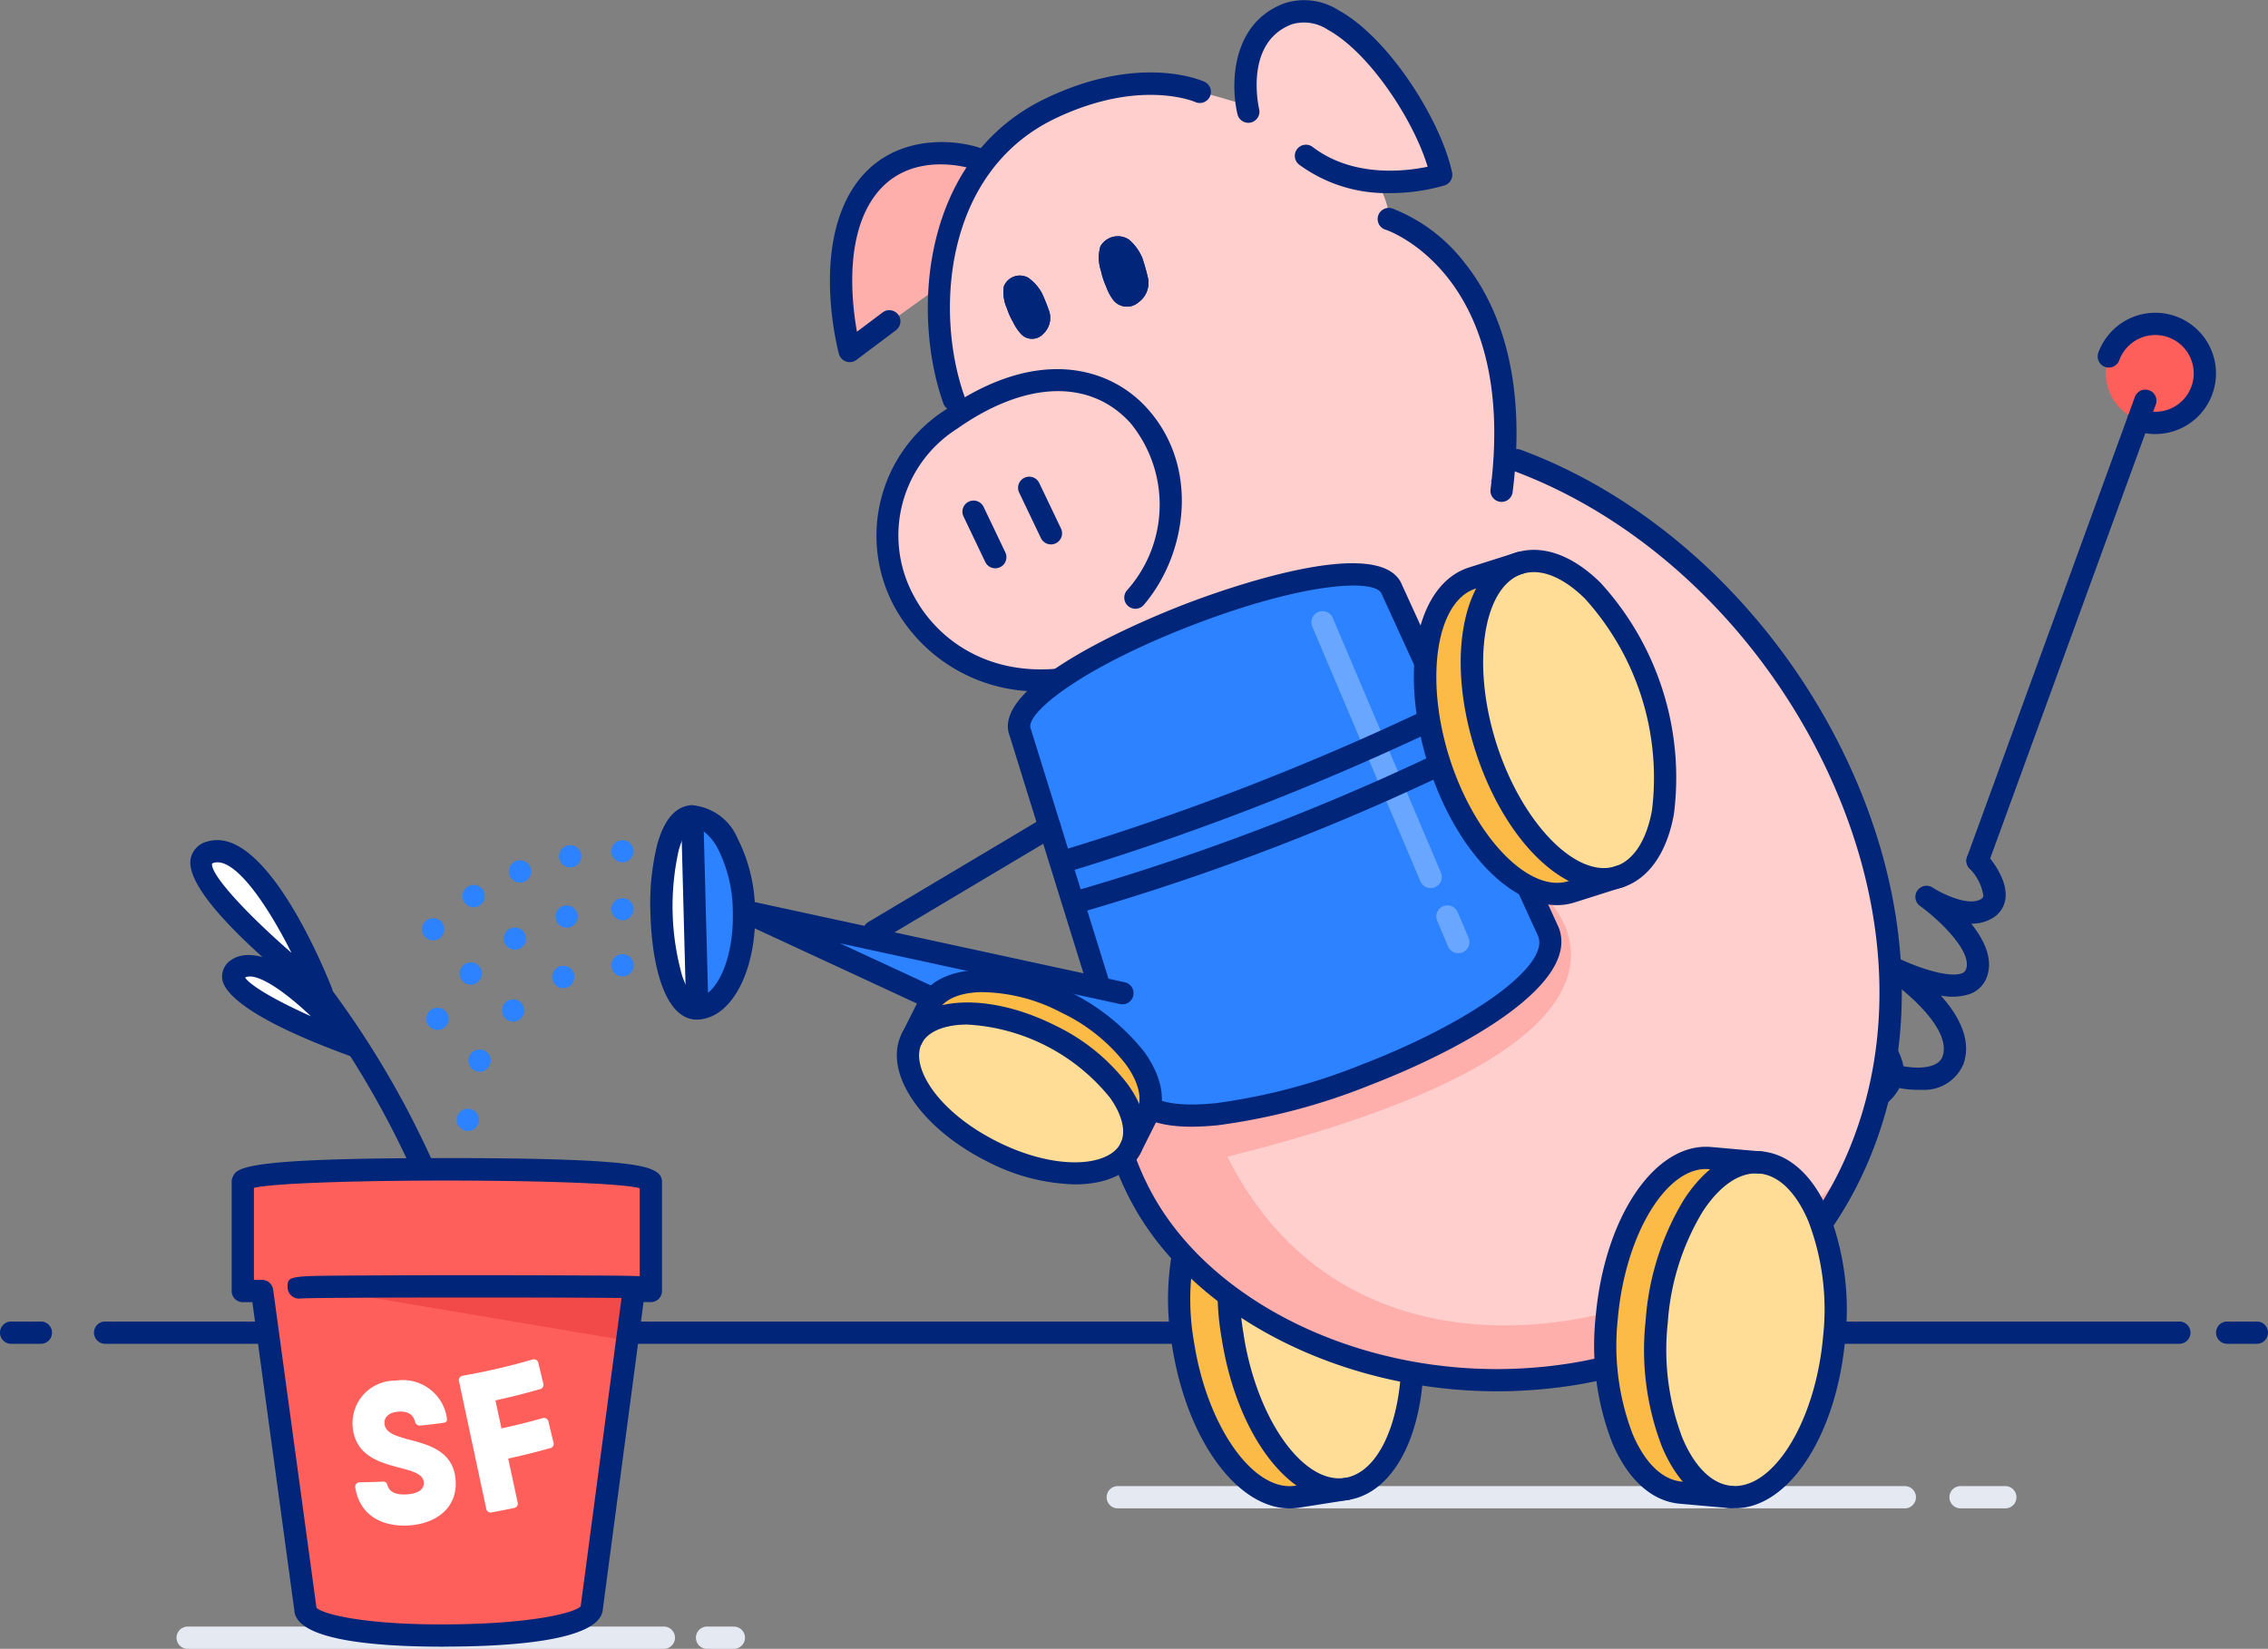 <svg id="watering-can" xmlns="http://www.w3.org/2000/svg" viewBox="0 0 150.236 109.241"><rect x="0" y="0" width="150.236" height="109.241" fill="#808080" stroke="none"/><g transform="translate(6.226 87.556)"><path d="M164.677,164.043H27.275a.737.737,0,1,1,0-1.474h137.4a.737.737,0,1,1,0,1.474Z" transform="translate(-26.538 -162.569)" fill="#002579"/></g><g transform="translate(146.795 87.556)"><path d="M219.944,164.043h-1.967a.737.737,0,1,1,0-1.474h1.967a.737.737,0,0,1,0,1.474Z" transform="translate(-217.24 -162.569)" fill="#002579"/></g><g transform="translate(0 87.556)"><path d="M20.8,164.043H18.829a.737.737,0,1,1,0-1.474H20.8a.737.737,0,1,1,0,1.474Z" transform="translate(-18.092 -162.569)" fill="#002579"/></g><g transform="translate(129.132 98.46)"><path d="M196.981,178.835h-2.967a.737.737,0,1,1,0-1.474h2.967a.737.737,0,1,1,0,1.474Z" transform="translate(-193.277 -177.361)" fill="#e5e9f2"/></g><g transform="translate(73.306 98.46)"><path d="M170.415,178.835H118.279a.737.737,0,0,1,0-1.474h52.136a.737.737,0,0,1,0,1.474Z" transform="translate(-117.542 -177.361)" fill="#e5e9f2"/></g><circle cx="3.28" cy="3.28" r="3.28" transform="translate(139.493 21.459)" fill="#fe5f5a"/><g transform="translate(120.883 56.285)"><path d="M182.823,138.579a.737.737,0,0,1-.222-1.44,6.526,6.526,0,0,0,2.944-1.625,5.346,5.346,0,0,1-2.948-2.46,1.311,1.311,0,0,1,.108-1.584c.421-.426,1.127-.45,1.987-.069a4.292,4.292,0,0,1,2.6,3.1,5.036,5.036,0,0,0,1.12.088c.455-.018,1.249-.136,1.462-.719.687-1.883-2.718-4.6-3.966-5.4a.737.737,0,0,1,.736-1.274c1.337.688,3.622,1.5,4.521,1.146a.418.418,0,0,0,.272-.268c.439-1.2-1.871-3.348-3.058-4.2a.737.737,0,0,1,.831-1.216c.711.463,2.432,1.26,3.215.771a.284.284,0,0,0,.162-.22,3.31,3.31,0,0,0-.935-1.826.737.737,0,0,1,1.092-.991c.249.274,1.485,1.708,1.3,3.018a1.745,1.745,0,0,1-.841,1.269,2.644,2.644,0,0,1-1.423.377h0c.847,1.061,1.473,2.335,1.04,3.521a1.887,1.887,0,0,1-1.121,1.135,3.844,3.844,0,0,1-1.931.108c1.164,1.3,2.076,2.944,1.488,4.555a2.816,2.816,0,0,1-2.788,1.687,6.461,6.461,0,0,1-1.452-.115c-.548,1.067-1.879,1.94-3.972,2.6A.73.73,0,0,1,182.823,138.579Zm1.306-5.816a4.024,4.024,0,0,0,1.37,1.106A3.786,3.786,0,0,0,184.129,132.763Z" transform="translate(-182.086 -120.145)" fill="#002579"/></g><g transform="translate(130.259 25.785)"><path d="M195.543,110.742a.736.736,0,0,1-.692-.99l11.126-30.5a.737.737,0,0,1,1.385.5l-11.126,30.5A.738.738,0,0,1,195.543,110.742Z" transform="translate(-194.806 -78.768)" fill="#002579"/></g><g transform="translate(138.954 20.719)"><path d="M210.417,79.933a4.016,4.016,0,0,1-1.373-.243.737.737,0,1,1,.506-1.385,2.543,2.543,0,1,0-1.518-3.26.737.737,0,0,1-1.385-.506,4.017,4.017,0,1,1,3.77,5.394Z" transform="translate(-206.602 -71.896)" fill="#002579"/></g><path d="M124.326,160.215c.083.527.184,1.039.3,1.538,1.235,5.273,4.311,9.006,7.254,8.541l3.283-.514c-3.22.506-6.6-4.008-7.552-10.079-.938-5.971.828-11.226,3.954-11.875l-3.127.487C125.22,148.814,123.378,154.144,124.326,160.215Z" transform="translate(-45.954 -71.137)" fill="#fcbb47"/><path d="M136.331,169.757c3.221-.5,5.058-5.831,4.11-11.9a20.438,20.438,0,0,0-.782-3.249c-1.441-4.347-4.155-7.244-6.77-6.83l-.156.027c-3.126.649-4.892,5.9-3.954,11.875C129.727,165.748,133.111,170.263,136.331,169.757Z" transform="translate(-47.124 -71.113)" fill="#ffdd97"/><g transform="translate(80.667 75.886)"><path d="M135.568,170.271c-3.467,0-6.809-4.535-7.78-10.741h0a17.892,17.892,0,0,1,.523-8.394c.87-2.518,2.362-4.064,4.2-4.352,3.676-.575,7.364,4.121,8.393,10.693s-1.046,12.17-4.723,12.746A4,4,0,0,1,135.568,170.271ZM129.244,159.3c.871,5.563,3.938,9.9,6.709,9.464s4.367-5.5,3.5-11.062-3.946-9.906-6.709-9.464c-1.274.2-2.353,1.4-3.036,3.377a16.4,16.4,0,0,0-.459,7.685Z" transform="translate(-127.528 -146.736)" fill="#002579"/></g><g transform="translate(77.387 75.926)"><path d="M131.118,170.8c-3.467,0-6.808-4.534-7.78-10.741a17.882,17.882,0,0,1,.522-8.394c.869-2.518,2.362-4.064,4.2-4.352l3.28-.513a.737.737,0,0,1,.228,1.457l-3.28.513c-1.275.2-2.353,1.4-3.036,3.377a16.413,16.413,0,0,0-.459,7.685c.871,5.563,3.938,9.9,6.709,9.464l3.28-.513a.737.737,0,0,1,.229,1.457l-3.28.514A4,4,0,0,1,131.118,170.8Z" transform="translate(-123.078 -146.79)" fill="#002579"/></g><path d="M127.349,99.168s-15.68,19.441-7.555,34.751,38.9,18.109,47.581-2.791c7.216-17.371-5.335-39.554-22.674-45.973" transform="translate(-44.214 -54.662)" fill="#ffcfce"/><path d="M125.524,136.294c32.077-8,20.851-17.4,20.851-17.4l-19.026-14.725s-15.68,19.441-7.555,34.751,38.9,18.109,47.581-2.791C158.693,147.8,134.494,154.291,125.524,136.294Z" transform="translate(-44.214 -59.66)" fill="#feafac"/><g transform="translate(72.524 29.756)"><path d="M143.126,146.577c-10.421,0-20.241-5.039-24.241-12.575-3.431-6.464-3.187-14.677.7-23.753a55.288,55.288,0,0,1,6.928-11.806.737.737,0,1,1,1.148.926c-.154.19-15.279,19.244-7.478,33.943,3.935,7.414,13.961,12.255,24.385,11.758,10.272-.485,18.241-5.765,21.865-14.487,3-7.222,2.653-15.784-.978-24.109-4.239-9.719-12.191-17.529-21.272-20.89A.737.737,0,1,1,144.7,84.2c9.45,3.5,17.715,11.6,22.111,21.683,3.792,8.7,4.143,17.668.988,25.264-3.851,9.27-12.291,14.88-23.157,15.393C144.136,146.565,143.63,146.577,143.126,146.577Z" transform="translate(-116.48 -84.155)" fill="#002579"/></g><path d="M162.452,158.427c-.047.531-.072,1.053-.082,1.566-.074,5.416,2.012,9.779,4.98,10.037l3.31.293c-3.247-.285-5.443-5.482-4.9-11.6.53-6.021,3.512-10.695,6.7-10.571l-3.153-.281C166.07,147.578,163,152.306,162.452,158.427Z" transform="translate(-56.02 -71.145)" fill="#fcbb47"/><path d="M171.842,170.426c3.247.29,6.315-4.438,6.86-10.559a20.392,20.392,0,0,0,.024-3.342c-.35-4.566-2.286-8.032-4.922-8.261l-.158-.012c-3.19-.124-6.172,4.55-6.7,10.571C166.4,164.944,168.595,170.142,171.842,170.426Z" transform="translate(-57.201 -71.248)" fill="#ffdd97"/><g transform="translate(108.922 76.266)"><path d="M171.862,170.913c-.116,0-.232-.005-.349-.015-1.855-.164-3.447-1.607-4.483-4.062a17.871,17.871,0,0,1-1.084-8.34h0a17.887,17.887,0,0,1,2.531-8.021c1.451-2.235,3.271-3.371,5.127-3.21s3.447,1.607,4.483,4.062a17.878,17.878,0,0,1,1.083,8.339C178.6,166.085,175.429,170.913,171.862,170.913Zm-4.448-12.287a16.411,16.411,0,0,0,.973,7.638c.814,1.928,1.97,3.052,3.255,3.166,2.777.245,5.564-4.284,6.06-9.892a16.388,16.388,0,0,0-.973-7.637c-.814-1.928-1.969-3.052-3.254-3.166s-2.621.789-3.762,2.545a16.4,16.4,0,0,0-2.3,7.346Z" transform="translate(-165.86 -147.252)" fill="#002579"/></g><g transform="translate(105.615 75.972)"><path d="M170.4,170.8c-.021,0-.043,0-.066,0l-3.307-.293c-1.855-.164-3.447-1.606-4.483-4.061a17.891,17.891,0,0,1-1.084-8.34c.587-6.626,3.951-11.565,7.659-11.231l3.307.293a.737.737,0,0,1,.669.8.724.724,0,0,1-.8.669l-3.307-.293c-2.791-.262-5.564,4.283-6.061,9.892a16.4,16.4,0,0,0,.973,7.637c.814,1.928,1.97,3.052,3.255,3.166l3.308.293a.737.737,0,0,1-.065,1.471Z" transform="translate(-161.374 -146.853)" fill="#002579"/></g><path d="M131.226,60.344c6.938,4.285,8.444,10.108,7.658,15.648-.36,2.542-16.276,17.834-19.653,20.249-5.256,3.76-3.057-2.362-2.082-5.556-4.474.38-12.5,1.651-16.111-2.821-2.866-3.552-4.958-8.795,1.85-14.728-2.407-5.869-1.234-13.385,1.423-16.506,1.148-1.349,7.446-6.555,14.358-4.723C125.176,53.633,130.845,55.867,131.226,60.344Z" transform="translate(-39.186 -45.82)" fill="#ffcfce"/><path d="M94.246,70.664l5.888-4.227.079,0a15.269,15.269,0,0,1,2.873-8.22l-.391-.295s-4.932-1.7-7.567,2.283S94.246,70.664,94.246,70.664Z" transform="translate(-37.962 -47.409)" fill="#feafac"/><path d="M108.5,70.752a4.685,4.685,0,0,0,.406.9,3.186,3.186,0,0,0,.542.8,1,1,0,0,0,1.46-.036,1.439,1.439,0,0,0,.341-1.614c-.125-.356-.269-.712-.43-1.061a2.959,2.959,0,0,0-.92-1.036,1.137,1.137,0,0,0-1.61.579A2.62,2.62,0,0,0,108.5,70.752Z" transform="translate(-41.794 -50.304)" fill="#002579"/><path d="M117.316,68.342a3.29,3.29,0,0,0,.5.938,1.158,1.158,0,0,0,1.647.12,1.586,1.586,0,0,0,.6-1.718c-.094-.4-.211-.806-.344-1.2a3.21,3.21,0,0,0-.894-1.238,1.331,1.331,0,0,0-1.889.456,2.734,2.734,0,0,0,.04,1.616A4.889,4.889,0,0,0,117.316,68.342Z" transform="translate(-44.049 -49.372)" fill="#002579"/><path d="M131.84,64.435" transform="translate(-47.994 -49.215)" fill="#002579"/><path d="M108.506,70.751a4.532,4.532,0,0,0,.4.9,3.139,3.139,0,0,0,.542.8,1,1,0,0,0,1.462-.038,1.445,1.445,0,0,0,.339-1.612c-.125-.356-.269-.711-.43-1.061a3,3,0,0,0-.919-1.04,1.139,1.139,0,0,0-1.609.581A2.592,2.592,0,0,0,108.506,70.751Z" transform="translate(-41.794 -50.304)" fill="#002579"/><path d="M116.984,67.314a4.773,4.773,0,0,0,.333,1.028,3.358,3.358,0,0,0,.5.937,1.161,1.161,0,0,0,1.651.121,1.585,1.585,0,0,0,.6-1.72c-.093-.4-.207-.8-.341-1.2a3.2,3.2,0,0,0-.894-1.236,1.329,1.329,0,0,0-1.89.455A2.741,2.741,0,0,0,116.984,67.314Z" transform="translate(-44.049 -49.372)" fill="#002579"/><g transform="translate(81.768)"><path d="M130.215,51.462s-1.206-5.065,2.641-6.5,9.234,6.465,10.135,10.67c0,0-5.148,1.656-8.962-1.257" transform="translate(-129.288 -44.051)" fill="#ffcfce"/><path d="M139.325,56.58a9.782,9.782,0,0,1-6.01-1.882.737.737,0,1,1,.895-1.172c2.68,2.047,6.167,1.611,7.614,1.308-.936-3.112-3.871-7.573-6.608-9.073a2.846,2.846,0,0,0-2.37-.372c-3.184,1.188-2.224,5.459-2.182,5.64a.737.737,0,0,1-1.434.34c-.47-1.971-.426-6.046,3.1-7.361a4.227,4.227,0,0,1,3.593.459c3.329,1.824,6.776,7.275,7.519,10.747a.737.737,0,0,1-.5.856A12.863,12.863,0,0,1,139.325,56.58Z" transform="translate(-129.022 -43.787)" fill="#002579"/></g><g transform="translate(58.067 24.46)"><path d="M107.814,98.312a10.823,10.823,0,0,1-9.75-5.575,9.9,9.9,0,0,1,3.286-13.024c6.1-4.3,10.928-2.911,13.414-.179,3.54,3.887,2.678,9.692-.2,13.058a.737.737,0,0,1-1.12-.958,8.522,8.522,0,0,0,.23-11.108c-2.671-2.934-6.961-2.789-11.475.392A8.361,8.361,0,0,0,99.362,92.04c1.86,3.461,6.557,6.52,13.666,3.736a.737.737,0,0,1,.537,1.373A15.784,15.784,0,0,1,107.814,98.312Z" transform="translate(-96.868 -76.97)" fill="#002579"/></g><g transform="translate(61.469 4.799)"><path d="M103.2,72.709a.738.738,0,0,1-.7-.492c-2.13-6.024-1.431-16.276,6.787-20.2,6.267-3,10.34-1.177,10.511-1.1a.737.737,0,0,1-.617,1.339c-.058-.025-3.677-1.577-9.257,1.088-7.395,3.533-7.979,12.876-6.033,18.382a.738.738,0,0,1-.7.983Z" transform="translate(-101.482 -50.298)" fill="#002579"/></g><g transform="translate(54.973 9.412)"><path d="M93.982,71.135a.739.739,0,0,1-.711-.545c-.075-.277-1.8-6.847.98-11.054,2.332-3.522,6.526-3.226,8.42-2.576a.737.737,0,0,1-.478,1.4c-.193-.065-4.437-1.443-6.713,1.995-1.8,2.718-1.363,6.824-1.016,8.766l1.7-1.279a.737.737,0,1,1,.885,1.179l-2.627,1.972A.738.738,0,0,1,93.982,71.135Z" transform="translate(-92.671 -56.555)" fill="#002579"/></g><g transform="translate(63.748 33.154)"><path d="M106.758,93.262a.738.738,0,0,1-.666-.419l-1.445-3.024a.737.737,0,0,1,1.33-.635l1.444,3.022a.736.736,0,0,1-.347.983A.728.728,0,0,1,106.758,93.262Z" transform="translate(-104.575 -88.765)" fill="#002579"/></g><g transform="translate(67.435 31.571)"><path d="M111.759,91.115a.737.737,0,0,1-.666-.42l-1.444-3.022a.737.737,0,0,1,1.33-.635l1.444,3.023a.737.737,0,0,1-.665,1.055Z" transform="translate(-109.577 -86.618)" fill="#002579"/></g><g transform="translate(91.301 13.787)"><path d="M150.122,81.955a.808.808,0,0,1-.094-.006.737.737,0,0,1-.638-.824c1.8-14.216-6.836-17.167-6.924-17.195a.737.737,0,1,1,.452-1.4,11.127,11.127,0,0,1,4.778,3.616c2,2.505,4.171,7.17,3.156,15.168A.738.738,0,0,1,150.122,81.955Z" transform="translate(-141.955 -62.491)" fill="#002579"/></g><g transform="translate(43.08 53.351)"><path d="M79.908,129.89c-2.929.077-3.265-12.648-.335-12.726" transform="translate(-76.799 -116.428)" fill="#fff"/><path d="M79.614,130.365c-2.127,0-2.981-3.618-3.071-7.024A16.338,16.338,0,0,1,77,118.735c.582-2.09,1.564-2.551,2.286-2.57a.76.76,0,0,1,.756.717.738.738,0,0,1-.717.757c-.245.007-.621.47-.905,1.492a16.98,16.98,0,0,0,.219,8.315c.338,1.007.748,1.486.983,1.443a.756.756,0,0,1,.756.718.736.736,0,0,1-.717.756Z" transform="translate(-76.536 -116.165)" fill="#002579"/></g><g transform="translate(66.763 37.321)"><path d="M115,122.768l-5.247-16.886c-1.566-4.06,23.04-13.55,24.606-9.491l10.393,22.734c2.138,5.541-25.3,16.123-27.433,10.582" transform="translate(-108.933 -94.677)" fill="#2c82ff"/><path d="M120.843,131.746c-2.454,0-3.957-.68-4.478-2.032a.737.737,0,0,1,1.375-.53c.352.913,2.075,1.276,4.723,1a39.96,39.96,0,0,0,9.642-2.553c7.307-2.818,12.443-6.549,11.693-8.495L133.422,96.439c-.388-1-5.061-.8-12.539,2.081s-11.08,5.875-10.708,6.838l5.263,16.932a.737.737,0,1,1-1.408.438l-5.247-16.886c-1.354-3.506,9.4-7.861,11.57-8.7s13.056-4.83,14.428-1.277l10.376,22.693c1.4,3.617-5.875,7.878-12.521,10.442a41.568,41.568,0,0,1-10.018,2.643A17.265,17.265,0,0,1,120.843,131.746Z" transform="translate(-108.666 -94.419)" fill="#002579"/></g><g transform="translate(86.867 40.493)"><g transform="translate(8.277 19.493)"><path d="M148.625,128.336a.738.738,0,0,1-.679-.45l-.719-1.695a.737.737,0,0,1,1.357-.576l.719,1.695a.738.738,0,0,1-.678,1.025Z" transform="translate(-147.168 -125.167)" fill="#69a6ff"/></g><path d="M143.841,117.068a.737.737,0,0,1-.679-.449L136,99.746a.737.737,0,1,1,1.357-.576l7.164,16.872a.737.737,0,0,1-.678,1.025Z" transform="translate(-135.939 -98.722)" fill="#69a6ff"/></g><g transform="translate(48.543 59.627)"><path d="M110.818,137.667,84.948,125.68l25.071,5.437" transform="translate(-84.21 -124.943)" fill="#2c82ff"/><path d="M110.554,138.14a.721.721,0,0,1-.309-.069L84.375,126.086a.737.737,0,0,1,.467-1.389l25.071,5.437a.737.737,0,0,1-.312,1.441L91.041,127.55l19.823,9.184a.737.737,0,0,1-.31,1.406Z" transform="translate(-83.948 -124.68)" fill="#002579"/></g><g transform="translate(57.166 54.054)"><path d="M96.383,125.52A.737.737,0,0,1,96,124.15l11.63-6.927a.737.737,0,0,1,.754,1.267l-11.629,6.927A.737.737,0,0,1,96.383,125.52Z" transform="translate(-95.645 -117.119)" fill="#002579"/></g><g transform="translate(45.117 53.351)"><path d="M83.726,123.441c.092,3.514-1.291,6.4-3.091,6.448L80.3,117.164C82.1,117.117,83.633,119.927,83.726,123.441Z" transform="translate(-79.562 -116.427)" fill="#2c82ff"/><path d="M80.372,130.364a.737.737,0,0,1-.737-.717L79.3,116.921a.737.737,0,0,1,.717-.756,3.58,3.58,0,0,1,3.02,2.187A10.837,10.837,0,0,1,84.2,123.16c.1,3.98-1.568,7.145-3.809,7.2ZM80.8,117.9l.282,10.691c.926-.733,1.714-2.757,1.645-5.393a9.341,9.341,0,0,0-.983-4.14A3.43,3.43,0,0,0,80.8,117.9Z" transform="translate(-79.3 -116.165)" fill="#002579"/></g><g transform="translate(69.77 47.114)"><path d="M113.482,118.394a.737.737,0,0,1-.215-1.443,175.2,175.2,0,0,0,23.782-9.173.737.737,0,0,1,.646,1.326,176.951,176.951,0,0,1-24,9.258A.757.757,0,0,1,113.482,118.394Z" transform="translate(-112.745 -107.703)" fill="#002579"/></g><g transform="translate(70.431 49.064)"><path d="M114.377,121.832a.737.737,0,0,1-.2-1.447A158.013,158.013,0,0,0,140,110.422a.737.737,0,1,1,.638,1.329A159.34,159.34,0,0,1,114.576,121.8.717.717,0,0,1,114.377,121.832Z" transform="translate(-113.641 -110.348)" fill="#002579"/></g><path d="M147.069,107.537c-.158-.5-.293-.992-.411-1.48-1.222-5.165-.156-9.783,2.629-10.662l3.1-.984c-3.046.963-4.04,6.4-2.217,12.142,1.788,5.647,5.633,9.484,8.659,8.686l-2.956.94C152.837,117.146,148.892,113.276,147.069,107.537Z" transform="translate(-51.758 -57.095)" fill="#fcbb47"/><path d="M153.5,94.358c3.045-.968,6.985,2.9,8.808,8.642a20.04,20.04,0,0,1,.734,3.192c.636,4.442-.478,8.169-2.952,8.949l-.148.044c-3.026.8-6.871-3.039-8.659-8.686C149.458,100.76,150.452,95.322,153.5,94.358Z" transform="translate(-52.865 -57.042)" fill="#ffdd97"/><g transform="translate(96.759 36.429)"><path d="M158.852,115.765c-3.218,0-6.789-3.78-8.541-9.307h0c-1.973-6.221-.788-11.96,2.7-13.065,1.743-.554,3.734.151,5.6,1.984a19.121,19.121,0,0,1,4.869,15.355c-.47,2.575-1.69,4.3-3.436,4.85A3.928,3.928,0,0,1,158.852,115.765Zm-7.136-9.753c1.666,5.253,5.276,8.991,7.883,8.165,1.2-.381,2.063-1.7,2.43-3.709a17.666,17.666,0,0,0-4.451-14.039c-1.46-1.432-2.924-2.012-4.124-1.631-2.607.827-3.4,5.963-1.737,11.215Z" transform="translate(-149.359 -93.208)" fill="#002579"/></g><g transform="translate(93.658 36.579)"><path d="M154.645,116.8c-3.219,0-6.789-3.779-8.542-9.306-1.972-6.221-.787-11.96,2.7-13.066l3.1-.983a.737.737,0,1,1,.445,1.4l-3.1.983c-2.607.827-3.4,5.963-1.737,11.216s5.276,8.988,7.882,8.164l3.1-.983a.737.737,0,1,1,.445,1.4l-3.1.983A3.931,3.931,0,0,1,154.645,116.8Z" transform="translate(-145.152 -93.411)" fill="#002579"/></g><path d="M110.307,133.4c.347.174.68.358,1,.548,3.385,2.029,5.291,4.993,4.314,6.931l-1.087,2.163c1.067-2.121-1.313-5.472-5.315-7.48-3.935-1.978-7.973-1.92-9.118.1l1.033-2.062C102.2,131.488,106.3,131.394,110.307,133.4Z" transform="translate(-39.651 -66.965)" fill="#fcbb47"/><path d="M114.425,143.815c-1.064,2.124-5.169,2.214-9.171.207a14.875,14.875,0,0,1-2.081-1.265c-2.695-1.966-4.1-4.493-3.234-6.215l.053-.1c1.145-2.025,5.183-2.082,9.118-.1C113.112,138.342,115.492,141.693,114.425,143.815Z" transform="translate(-39.541 -67.735)" fill="#ffdd97"/><g transform="translate(59.408 66.416)"><path d="M110.477,145.942a13.314,13.314,0,0,1-5.817-1.525c-4.431-2.225-6.91-5.944-5.643-8.468s5.731-2.759,10.162-.534a13.22,13.22,0,0,1,4.827,3.928c1.17,1.645,1.459,3.258.816,4.539C114.138,145.247,112.519,145.942,110.477,145.942Zm-7.116-10.589c-1.52,0-2.629.468-3.026,1.258-.772,1.538,1.048,4.512,4.987,6.49s7.412,1.659,8.183.122c.381-.761.126-1.863-.7-3.025a13.067,13.067,0,0,0-9.444-4.844Z" transform="translate(-98.687 -133.889)" fill="#002579"/></g><g transform="translate(59.66 64.253)"><path d="M114.253,143.518a.737.737,0,0,1-.658-1.067l1.085-2.162c.381-.76.126-1.862-.7-3.025a11.752,11.752,0,0,0-4.286-3.464,11.579,11.579,0,0,0-5.34-1.367c-1.425.032-2.461.486-2.842,1.245l-1.086,2.163a.737.737,0,0,1-1.317-.663l1.085-2.161c.644-1.282,2.11-2.013,4.128-2.057a14.4,14.4,0,0,1,10.861,5.452c1.169,1.646,1.459,3.258.815,4.539l-1.085,2.162A.738.738,0,0,1,114.253,143.518Z" transform="translate(-99.029 -130.955)" fill="#002579"/></g><g transform="translate(30.257 63.215)"><g transform="translate(0 10.241)"><path d="M59.877,144.916a.734.734,0,0,1-.523-.221.754.754,0,0,1-.162-.235.728.728,0,0,1-.052-.281.764.764,0,0,1,.214-.523.7.7,0,0,1,.243-.162.758.758,0,0,1,.8.162.736.736,0,0,1,.155.236.8.8,0,0,1,.059.287.762.762,0,0,1-.214.516.743.743,0,0,1-.243.163A.733.733,0,0,1,59.877,144.916Z" transform="translate(-59.14 -143.441)" fill="#2c82ff"/></g><g transform="translate(0.777 0.774)"><path d="M60.648,137.56a.741.741,0,0,1-.4-.966h0a.74.74,0,0,1,.966-.4h0a.741.741,0,0,1,.4.966h0a.753.753,0,0,1-.686.457h0A.764.764,0,0,1,60.648,137.56Zm1.983-3.479a.743.743,0,0,1,0-1.047h0a.733.733,0,0,1,1.039,0h0a.743.743,0,0,1,0,1.047h0a.741.741,0,0,1-.516.214h0A.758.758,0,0,1,62.631,134.081Zm3.162-2.463a.739.739,0,0,1,.4-.965h0a.743.743,0,0,1,.966.4h0a.746.746,0,0,1-.4.965h0a.786.786,0,0,1-.287.059h0A.742.742,0,0,1,65.793,131.618Z" transform="translate(-60.194 -130.597)" fill="#2c82ff"/></g><g transform="translate(10.239)"><path d="M73.767,131.018a.727.727,0,0,1-.28-.052.875.875,0,0,1-.236-.161.718.718,0,0,1-.162-.8.719.719,0,0,1,.4-.4.749.749,0,0,1,.568,0,.728.728,0,0,1,.236.155.866.866,0,0,1,.162.243.737.737,0,0,1-.686,1.017Z" transform="translate(-73.03 -129.547)" fill="#2c82ff"/></g></g><g transform="translate(28.245 59.506)"><g transform="translate(0 7.258)"><path d="M57.147,135.837a.734.734,0,0,1-.28-.059.673.673,0,0,1-.243-.163.745.745,0,0,1-.162-.235.726.726,0,0,1-.052-.28.671.671,0,0,1,.059-.288.725.725,0,0,1,.155-.235.528.528,0,0,1,.111-.088,1.331,1.331,0,0,1,.133-.074.886.886,0,0,1,.133-.036.748.748,0,0,1,.671.2.725.725,0,0,1,.155.235.8.8,0,0,1,.059.288.734.734,0,0,1-.059.28.725.725,0,0,1-.155.235.742.742,0,0,1-.243.163A.734.734,0,0,1,57.147,135.837Z" transform="translate(-56.41 -134.362)" fill="#2c82ff"/></g><g transform="translate(2.207 0.486)"><path d="M59.629,130.215a.736.736,0,0,1-.015-1.046h0a.733.733,0,0,1,1.039-.015h0a.733.733,0,0,1,.015,1.039h0a.732.732,0,0,1-.531.229h0A.746.746,0,0,1,59.629,130.215Zm2.794-2.469a.74.74,0,0,1,.258-1.01h0a.734.734,0,0,1,1.01.257h0a.73.73,0,0,1-.258,1.01h0a.76.76,0,0,1-.376.1h0A.75.75,0,0,1,62.423,127.746Zm3.354-1.645a.722.722,0,0,1,.516-.9h0a.734.734,0,0,1,.907.509h0a.749.749,0,0,1-.516.913v-.007a.621.621,0,0,1-.2.029h0A.73.73,0,0,1,65.777,126.1Z" transform="translate(-59.404 -125.175)" fill="#2c82ff"/></g><g transform="translate(12.251)"><path d="M73.774,125.981a.755.755,0,0,1-.287-.059.653.653,0,0,1-.236-.162.71.71,0,0,1-.221-.516.8.8,0,0,1,.059-.287.645.645,0,0,1,.162-.236.762.762,0,0,1,1.039,0,.748.748,0,0,1,.162.236.79.79,0,0,1,.052.287.7.7,0,0,1-.214.516.653.653,0,0,1-.236.162A.779.779,0,0,1,73.774,125.981Z" transform="translate(-73.03 -124.515)" fill="#2c82ff"/></g></g><g transform="translate(27.957 55.657)"><g transform="translate(0 5.177)"><path d="M56.757,127.788a.72.72,0,0,1-.28-.059.607.607,0,0,1-.243-.162.74.74,0,0,1-.162-.236.724.724,0,0,1-.052-.28.475.475,0,0,1,.015-.147.933.933,0,0,1,.037-.14.675.675,0,0,1,.074-.125.44.44,0,0,1,.088-.111.757.757,0,0,1,1.047,0,.7.7,0,0,1,.088.111.4.4,0,0,1,.066.125.5.5,0,0,1,.044.14.907.907,0,0,1,.015.147.731.731,0,0,1-.059.28.72.72,0,0,1-.155.236.729.729,0,0,1-.243.162A.72.72,0,0,1,56.757,127.788Z" transform="translate(-56.02 -126.317)" fill="#2c82ff"/></g><g transform="translate(2.687 0.338)"><path d="M59.787,123.534a.745.745,0,0,1,.206-1.025h0a.744.744,0,0,1,1.025.206h0a.746.746,0,0,1-.206,1.025h0a.755.755,0,0,1-.405.125h0A.747.747,0,0,1,59.787,123.534Zm3-1.762a.741.741,0,0,1,.4-.966h0a.747.747,0,0,1,.966.4h0a.738.738,0,0,1-.4.966h0a.8.8,0,0,1-.287.059h0A.731.731,0,0,1,62.787,121.772Zm3.28-1.143a.739.739,0,0,1,.582-.862h0a.739.739,0,0,1,.87.575h0a.745.745,0,0,1-.582.87h0a.911.911,0,0,1-.147.015h0A.745.745,0,0,1,66.067,120.629Z" transform="translate(-59.665 -119.752)" fill="#2c82ff"/></g><g transform="translate(12.538)"><path d="M73.767,120.767a.728.728,0,0,1-.516-.214.718.718,0,0,1-.162-.8.74.74,0,0,1,1.2-.243.866.866,0,0,1,.162.243.737.737,0,0,1-.686,1.017Z" transform="translate(-73.03 -119.294)" fill="#2c82ff"/></g></g><g transform="translate(11.694 107.767)"><path d="M66.239,191.462H34.694a.737.737,0,1,1,0-1.474H66.239a.737.737,0,1,1,0,1.474Z" transform="translate(-33.957 -189.988)" fill="#e5e9f2"/></g><g transform="translate(46.099 107.767)"><path d="M83.146,191.462H81.369a.737.737,0,1,1,0-1.474h1.776a.737.737,0,1,1,0,1.474Z" transform="translate(-80.632 -189.988)" fill="#e5e9f2"/></g><g transform="translate(20.557 65.16)"><path d="M53.709,145.712a.736.736,0,0,1-.685-.465,61.508,61.508,0,0,0-6.9-11.89.737.737,0,0,1,1.193-.867,61.724,61.724,0,0,1,7.08,12.213.739.739,0,0,1-.414.958A.751.751,0,0,1,53.709,145.712Z" transform="translate(-45.98 -132.186)" fill="#002579"/></g><g transform="translate(12.608 55.66)"><path d="M44.144,129.619s-4.073-10.213-7.331-9.263S44.144,129.619,44.144,129.619Z" transform="translate(-35.458 -119.559)" fill="#fff"/><path d="M43.882,130.094a.732.732,0,0,1-.455-.158c-2.618-2.054-8.657-7.085-8.207-9.409a1.466,1.466,0,0,1,1.125-1.141c3.712-1.08,7.5,7.887,8.222,9.7a.736.736,0,0,1-.685,1.01ZM37,120.768a.86.86,0,0,0-.246.035.335.335,0,0,0-.116.049c-.129.679,2.149,3.207,5.259,5.912C40.371,123.723,38.373,120.768,37,120.768Z" transform="translate(-35.197 -119.297)" fill="#002579"/></g><g transform="translate(14.71 63.273)"><path d="M47.025,135.868s-5.482-6.567-7.661-5.077S47.025,135.868,47.025,135.868Z" transform="translate(-38.312 -129.874)" fill="#fff"/><path d="M46.762,136.357a.735.735,0,0,1-.253-.045c-7.12-2.6-8.35-4.314-8.45-5.107a1.3,1.3,0,0,1,.627-1.271c.641-.437,3.158-1.358,8.642,5.214a.737.737,0,0,1-.565,1.21Zm-7.189-5.24c.351.545,2.105,1.557,4.364,2.565C42.1,131.939,40.3,130.74,39.573,131.117Z" transform="translate(-38.049 -129.625)" fill="#002579"/></g><path d="M66.938,149.705v7.242H65.8l-2.783,21c.011,2.373-18.944,2.468-18.961.1l-2.873-21.093H39.91v-7.242l.09-.084c0-.993,26.759-.993,26.759,0Z" transform="translate(-23.828 -71.413)" fill="#fe5f5a"/><path d="M46.129,159.512l20.629,3.48.682-3.249Z" transform="translate(-25.463 -74.209)" fill="#f24949"/><g transform="translate(19.051 84.49)"><path d="M67.844,159.958a.735.735,0,0,1-.135-.012c-1.3-.087-21.6-.087-22.9,0a.755.755,0,0,1-.872-.725c0-.768,0-.768,4.353-.794s11.591-.024,15.938,0,4.353.026,4.353.794A.737.737,0,0,1,67.844,159.958Z" transform="translate(-43.937 -158.409)" fill="#002579"/></g><g transform="translate(15.345 76.727)"><g transform="translate(0.09)"><path d="M66.528,150.095a.733.733,0,0,1-.516-.211c-2.25-.691-23.476-.691-25.727,0a.737.737,0,0,1-1.253-.526c0-.795,0-1.481,14.117-1.481s14.117.686,14.117,1.481A.737.737,0,0,1,66.528,150.095Zm-.737-.736h0Zm-25.285,0h0Z" transform="translate(-39.032 -147.877)" fill="#002579"/></g><g transform="translate(0 0.829)"><path d="M52.911,180.543c-4.541,0-9.732-.433-9.848-2.406l-2.78-20.42h-.635a.737.737,0,0,1-.737-.737v-7.242a.737.737,0,1,1,1.474,0v6.505h.543a.736.736,0,0,1,.73.638l2.871,21.083c.481.472,3.5,1.154,8.758,1.1,5.244-.027,8.267-.714,8.743-1.192l2.783-20.993a.737.737,0,0,1,.73-.64h.4v-6.505a.737.737,0,1,1,1.474,0v7.242a.737.737,0,0,1-.737.737h-.486L63.5,178.037c-.1,2.02-5.562,2.478-10.151,2.5Z" transform="translate(-38.91 -149.001)" fill="#002579"/></g></g><path d="M53.275,171.718c-.785-.22-1.345-.444-1.386-1-.028-.383.251-.734.911-.783.606-.044.966.154,1.107.635a.32.32,0,0,0,.366.283q.73-.073,1.452-.17c.21-.027.333-.072.3-.295a2.944,2.944,0,0,0-3.38-2.511,2.817,2.817,0,0,0-2.87,2.995c.148,2.018,1.836,2.438,3.175,2.791.825.217,1.5.407,1.541.947.028.383-.225.733-1.082.8-.778.057-1.191-.151-1.331-.618-.055-.208-.169-.234-.366-.22h0c-.5.022-.944.034-1.453.04a.293.293,0,0,0-.3.362c.3,1.9,1.876,2.62,3.6,2.494,1.767-.13,3.176-1.162,3.041-3.008-.149-2.031-1.978-2.374-3.33-2.739" transform="translate(-26.42 -76.406)" fill="#fff"/><path d="M65.593,171.465l-.324-1.349a.3.3,0,0,0-.4-.25h0c-.915.258-1.782.472-2.718.676l-.4-1.855q1.477-.32,2.917-.736h0a.3.3,0,0,0,.25-.4L64.6,166.23a.3.3,0,0,0-.4-.25v0a43.107,43.107,0,0,1-4.606,1.069h0a.3.3,0,0,0-.25.4l1.794,8.4a.3.3,0,0,0,.4.25h0q.718-.13,1.429-.28h0a.3.3,0,0,0,.25-.4l-.62-2.878h0c.947-.206,1.825-.422,2.751-.682h0a.3.3,0,0,0,.249-.4" transform="translate(-28.933 -75.906)" fill="#fff"/></svg>